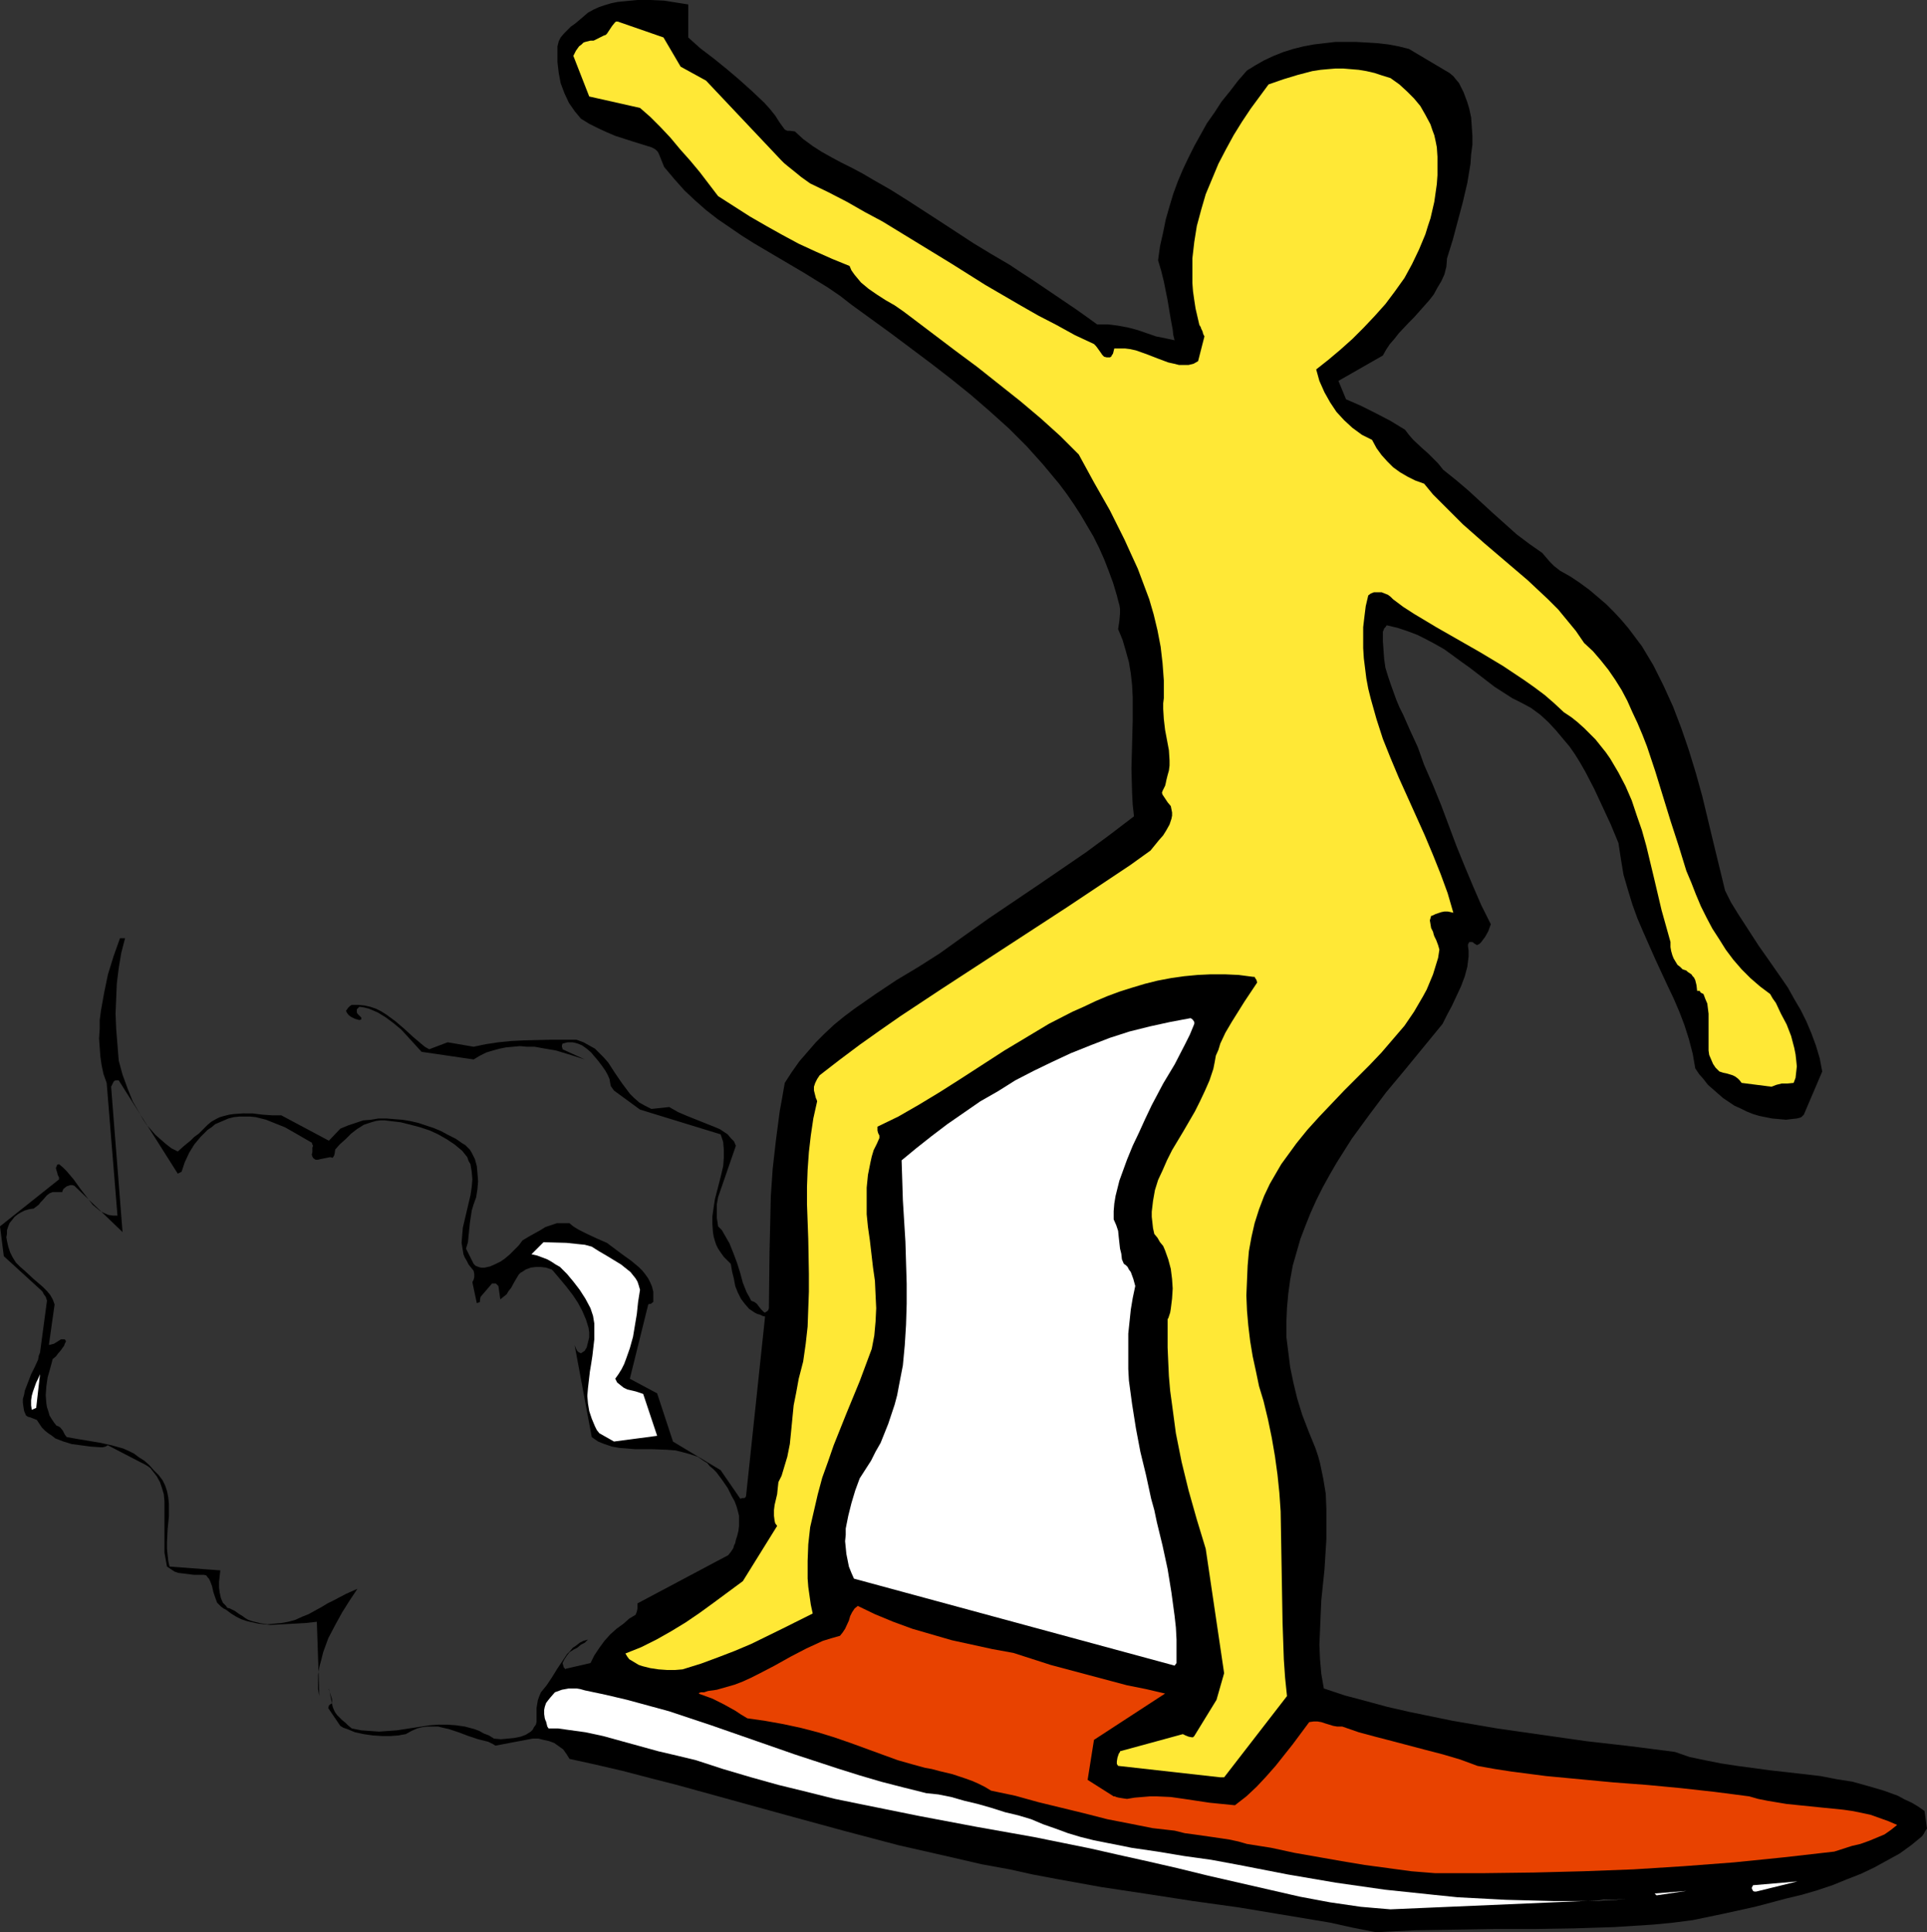 <?xml version="1.0" encoding="UTF-8" standalone="no"?>
<svg
   version="1.0"
   width="129.766mm"
   height="130.143mm"
   id="svg9"
   sodipodi:docname="Surfer 05.wmf"
   xmlns:inkscape="http://www.inkscape.org/namespaces/inkscape"
   xmlns:sodipodi="http://sodipodi.sourceforge.net/DTD/sodipodi-0.dtd"
   xmlns="http://www.w3.org/2000/svg"
   xmlns:svg="http://www.w3.org/2000/svg">
  <rect width="100%" height="100%" fill="#333333" stroke="none"/>
  <sodipodi:namedview
     id="namedview9"
     pagecolor="#ffffff"
     bordercolor="#000000"
     borderopacity="0.25"
     inkscape:showpageshadow="2"
     inkscape:pageopacity="0.0"
     inkscape:pagecheckerboard="0"
     inkscape:deskcolor="#d1d1d1"
     inkscape:document-units="mm" />
  <defs
     id="defs1">
    <pattern
       id="WMFhbasepattern"
       patternUnits="userSpaceOnUse"
       width="6"
       height="6"
       x="0"
       y="0" />
  </defs>
  <path
     style="fill:#000000;fill-opacity:1;fill-rule:evenodd;stroke:none"
     d="m 350.187,491.878 10.019,-0.485 10.181,-0.162 10.019,-0.162 h 10.181 l 10.019,-0.162 10.181,-0.323 5.01,-0.323 5.01,-0.323 5.01,-0.485 5.01,-0.646 7.757,-1.616 8.08,-1.777 7.918,-2.101 4.04,-0.97 3.878,-1.131 3.878,-1.293 3.555,-1.454 3.717,-1.454 3.394,-1.616 3.232,-1.777 3.232,-1.777 2.909,-2.101 2.747,-2.262 0.485,-0.646 0.323,-0.646 0.323,-0.485 0.162,-0.162 v 0 l -0.646,-4.686 v 0.162 l -1.616,-1.131 -1.616,-0.97 -1.778,-0.808 -1.778,-0.97 -3.555,-1.293 -3.878,-1.131 -4.04,-1.131 -4.04,-0.646 -4.202,-0.808 -4.202,-0.485 -4.202,-0.485 -4.363,-0.485 -8.403,-1.131 -4.202,-0.646 -4.04,-0.808 -3.878,-0.808 -3.717,-1.293 -11.312,-1.454 -11.312,-1.293 -11.312,-1.616 -11.312,-1.616 -11.312,-1.939 -5.494,-1.131 -5.494,-1.131 -5.656,-1.293 -5.333,-1.454 -5.494,-1.454 -5.333,-1.777 -0.646,-3.717 -0.323,-3.717 -0.162,-3.717 0.162,-3.717 0.162,-3.878 0.162,-3.717 0.808,-7.756 0.485,-7.756 v -3.878 -3.878 l -0.162,-3.878 -0.646,-3.878 -0.808,-3.878 -0.485,-1.777 -0.646,-1.939 -1.778,-4.363 -1.616,-4.201 -1.293,-4.201 -0.97,-4.04 -0.808,-3.878 -0.485,-3.878 -0.485,-3.878 v -3.717 l 0.162,-3.717 0.323,-3.555 0.485,-3.555 0.646,-3.555 0.97,-3.393 0.97,-3.393 1.293,-3.393 1.293,-3.232 1.454,-3.232 1.616,-3.232 1.778,-3.232 1.778,-3.07 1.939,-3.07 1.939,-3.07 4.363,-5.979 4.363,-5.817 4.848,-5.817 9.534,-11.634 1.131,-2.262 1.293,-2.424 1.131,-2.424 1.131,-2.424 0.97,-2.585 0.646,-2.424 0.162,-1.293 0.162,-1.293 v -1.454 l -0.162,-1.293 v -0.323 l 0.162,-0.323 0.162,-0.323 h 0.323 0.485 l 0.646,0.485 0.323,0.162 0.162,0.162 0.646,-0.323 0.485,-0.485 0.97,-1.293 0.808,-1.454 0.646,-1.777 -2.424,-4.848 -2.101,-4.848 -2.101,-5.009 -2.101,-5.171 -1.939,-5.171 -1.939,-5.171 -2.101,-5.171 -2.262,-5.171 -0.808,-2.262 -0.808,-2.262 -1.939,-4.201 -1.778,-4.04 -0.97,-1.939 -0.808,-1.939 -1.454,-4.04 -0.646,-1.939 -0.646,-2.101 -0.323,-2.262 -0.162,-2.262 -0.162,-2.262 v -2.424 l 0.162,-0.323 0.162,-0.485 0.323,-0.323 0.323,-0.485 2.747,0.646 2.424,0.808 2.586,0.97 2.262,1.131 2.424,1.293 2.262,1.293 4.202,3.07 2.262,1.616 2.101,1.616 4.202,3.232 2.262,1.454 2.262,1.454 2.262,1.131 2.424,1.293 2.424,1.777 2.101,1.939 1.939,2.101 1.616,1.939 1.778,2.101 1.454,2.101 1.293,2.101 1.293,2.262 2.262,4.363 2.101,4.525 2.101,4.524 1.939,4.686 0.646,4.201 0.646,3.878 1.131,3.878 1.131,3.717 1.293,3.555 1.454,3.393 3.07,6.948 3.07,6.625 1.616,3.393 1.454,3.393 1.293,3.393 1.131,3.555 0.97,3.717 0.646,3.717 0.97,1.454 1.131,1.293 1.131,1.454 1.293,1.131 1.293,1.131 1.293,1.131 1.454,0.97 1.454,0.97 1.454,0.646 1.616,0.808 1.616,0.646 1.616,0.485 1.616,0.323 1.616,0.323 1.778,0.162 1.778,0.162 1.293,-0.162 1.454,-0.162 0.646,-0.162 0.485,-0.162 0.323,-0.323 0.323,-0.323 4.686,-10.988 -0.646,-3.393 -0.97,-3.232 -1.131,-3.07 -1.293,-3.07 -1.454,-2.909 -1.616,-2.747 -1.616,-2.909 -1.778,-2.585 -3.717,-5.332 -1.939,-2.747 -1.778,-2.747 -3.555,-5.494 -1.778,-2.909 -1.454,-2.909 -2.909,-11.958 -2.909,-12.119 -1.616,-5.817 -1.778,-5.817 -1.939,-5.656 -2.101,-5.494 -2.424,-5.332 -1.293,-2.585 -1.293,-2.585 -1.454,-2.424 -1.454,-2.424 -3.394,-4.524 -1.778,-2.101 -1.939,-2.101 -1.939,-1.939 -2.262,-1.939 -2.101,-1.777 -2.424,-1.777 -2.424,-1.616 -2.586,-1.454 -0.808,-0.646 -0.646,-0.485 -1.131,-1.131 -0.97,-1.131 -0.97,-1.131 -3.232,-2.262 -3.232,-2.424 -3.07,-2.747 -3.07,-2.747 -6.141,-5.656 -3.232,-2.747 -3.232,-2.585 -1.293,-1.616 -1.293,-1.293 -1.293,-1.293 -1.293,-1.131 -2.424,-2.262 -1.131,-1.293 -0.97,-1.293 -3.717,-2.262 -3.717,-1.939 -3.878,-1.939 -3.717,-1.616 -1.939,-4.686 11.312,-6.464 0.808,-1.454 0.97,-1.454 1.131,-1.293 1.131,-1.454 2.586,-2.747 1.293,-1.293 1.293,-1.454 2.586,-2.909 1.131,-1.454 0.97,-1.777 0.97,-1.616 0.808,-1.777 0.485,-1.939 0.162,-2.101 1.454,-4.686 1.293,-4.848 1.293,-4.848 1.131,-4.848 0.808,-4.848 0.162,-2.424 0.323,-2.424 v -2.262 l -0.162,-2.424 -0.162,-2.262 -0.485,-2.262 -0.485,-1.616 -0.485,-1.293 -0.485,-1.293 -0.646,-1.293 -0.485,-0.97 -0.808,-0.97 -0.646,-0.808 -0.97,-0.808 -10.342,-6.14 -2.586,-0.646 -2.586,-0.485 -2.747,-0.323 -2.586,-0.162 -2.909,-0.162 h -2.586 -2.747 l -2.747,0.323 -2.747,0.323 -2.586,0.485 -2.586,0.646 -2.586,0.808 -2.424,0.97 -2.424,1.131 -2.262,1.293 -2.101,1.293 -2.262,2.585 -2.101,2.747 -2.101,2.585 -1.778,2.747 -1.939,2.747 -1.616,2.909 -1.616,2.909 -1.454,2.909 -1.454,3.07 -1.293,3.07 -1.131,3.07 -0.97,3.232 -0.97,3.393 -0.646,3.232 -0.808,3.555 -0.485,3.555 0.808,2.747 0.646,2.585 0.485,2.424 0.485,2.424 0.808,4.848 0.485,2.585 0.162,1.454 0.323,1.293 -2.262,-0.485 -2.424,-0.485 -4.686,-1.616 -2.424,-0.646 -2.586,-0.485 -2.586,-0.323 h -1.293 -1.454 l -2.909,-2.101 -2.747,-1.939 -5.494,-3.717 -5.494,-3.717 -2.747,-1.777 -2.909,-1.939 -4.686,-2.747 -4.525,-2.747 -4.202,-2.747 -4.202,-2.747 -8.242,-5.332 -4.363,-2.747 -4.525,-2.585 -2.747,-1.616 -2.747,-1.454 -2.586,-1.293 -2.424,-1.293 -2.586,-1.454 -2.262,-1.454 -2.424,-1.777 -2.101,-1.939 -1.293,-0.162 h -0.646 l -0.646,-0.323 -1.293,-1.777 -1.131,-1.777 -1.293,-1.616 -1.454,-1.616 -3.07,-2.909 -3.232,-2.909 -3.232,-2.747 -3.394,-2.747 -3.394,-2.585 -3.07,-2.747 V 1.131 L 172.104,0.646 169.033,0.162 165.64,0 h -3.394 l -3.394,0.323 -1.616,0.162 -1.616,0.323 -1.616,0.485 -1.454,0.485 -1.454,0.646 -1.454,0.808 -1.131,0.97 -1.131,0.97 -0.97,0.808 -1.131,0.808 -1.778,1.777 -0.808,0.97 -0.485,0.97 -0.323,1.293 v 1.293 2.747 l 0.323,2.747 0.485,2.585 0.97,2.585 1.131,2.424 1.454,2.101 0.808,0.97 0.808,0.97 2.101,1.293 2.262,1.131 2.101,0.97 2.262,0.97 4.525,1.454 4.686,1.454 0.646,0.323 0.485,0.323 0.485,0.485 0.323,0.646 0.646,1.616 0.646,1.616 2.586,3.07 2.586,2.909 2.747,2.585 2.747,2.424 2.909,2.262 3.07,2.101 3.07,2.101 3.07,1.939 6.302,3.717 6.302,3.717 6.302,3.878 3.07,2.101 2.909,2.262 10.019,7.272 10.342,7.756 5.01,3.878 5.01,4.04 4.848,4.201 4.848,4.363 4.525,4.524 4.202,4.686 4.04,4.848 1.939,2.585 1.778,2.585 1.778,2.747 1.616,2.747 1.616,2.747 1.454,2.909 1.293,2.909 1.131,2.909 1.131,3.07 0.97,3.232 0.323,1.293 0.323,1.131 0.162,0.97 v 1.131 l -0.162,1.939 -0.323,2.101 1.131,2.747 0.808,2.747 0.808,2.909 0.485,2.909 0.323,2.909 0.162,3.07 v 3.07 2.909 l -0.323,12.281 0.162,6.14 0.162,3.07 0.323,2.909 -6.141,4.686 -6.141,4.524 -6.141,4.201 -6.141,4.201 -12.443,8.403 -6.141,4.363 -6.302,4.524 -5.333,3.393 -5.656,3.393 -5.333,3.555 -5.333,3.717 -2.586,1.939 -2.586,2.101 -2.424,2.262 -2.262,2.262 -2.101,2.424 -2.101,2.424 -1.939,2.747 -1.778,2.747 -0.646,3.717 -0.646,3.555 -0.97,7.433 -0.808,7.11 -0.485,7.11 -0.162,7.272 -0.162,6.948 -0.162,14.22 -0.162,0.485 -0.323,0.323 -0.323,0.162 -0.162,0.162 -0.323,-0.162 -0.162,-0.162 -0.485,-0.485 -0.646,-0.808 -0.485,-0.646 -0.646,-0.485 -0.485,-0.162 -0.323,-0.162 -0.485,-0.97 -0.646,-1.131 -0.97,-2.424 -0.646,-2.424 -0.808,-2.585 -0.97,-2.585 -0.97,-2.424 -0.646,-1.131 -0.646,-1.131 -0.646,-1.131 -0.97,-0.97 -0.162,-1.131 -0.162,-0.97 v -1.777 -1.777 l 0.323,-1.777 4.525,-13.089 -0.485,-1.131 -0.808,-0.808 -0.808,-0.97 -0.97,-0.646 -0.97,-0.646 -1.131,-0.485 -2.424,-0.97 -4.848,-1.939 -2.262,-0.97 -1.131,-0.646 -1.131,-0.646 -4.525,0.485 -1.616,-0.808 -1.454,-0.808 -1.293,-1.131 -1.131,-1.131 -0.97,-1.293 -0.97,-1.293 -1.778,-2.585 -1.778,-2.747 -1.131,-1.293 -1.131,-1.131 -1.131,-1.131 -1.454,-0.808 -1.454,-0.808 -1.778,-0.646 h -6.787 l -6.626,0.162 -3.232,0.162 -3.232,0.323 -3.232,0.485 -3.07,0.646 -6.626,-1.131 -4.686,1.777 -1.131,-0.646 -0.97,-0.808 -2.101,-1.777 -2.101,-1.939 -2.262,-1.939 -2.424,-1.777 -1.293,-0.808 -1.293,-0.646 -1.454,-0.485 -1.454,-0.323 -1.616,-0.162 h -1.616 l -0.485,0.323 -0.485,0.485 -0.323,0.485 -0.162,0.162 0.162,0.485 0.485,0.646 0.646,0.485 0.97,0.485 1.131,0.323 0.485,-0.162 v -0.162 -0.323 l -0.162,-0.162 -0.323,-0.323 -0.323,-0.323 -0.162,-0.162 -0.162,-0.323 v -0.808 l 0.323,-0.323 0.323,-0.323 1.131,0.162 1.293,0.323 1.131,0.485 1.131,0.485 2.101,1.293 1.939,1.454 1.939,1.616 1.778,1.939 3.394,3.717 13.251,1.939 1.616,-0.97 1.616,-0.808 1.616,-0.485 1.778,-0.485 1.616,-0.323 1.778,-0.162 1.778,-0.162 1.778,0.162 h 1.939 l 1.778,0.323 3.717,0.646 3.717,1.131 3.555,1.131 -5.656,-2.585 v -0.162 l -0.162,-0.485 v -0.323 l 0.162,-0.485 0.646,-0.162 0.646,-0.162 h 1.293 l 1.293,0.323 1.131,0.485 1.131,0.808 1.131,0.97 0.808,0.97 0.97,1.131 0.97,1.293 0.808,1.131 0.646,1.131 0.485,1.131 0.162,0.97 0.162,0.808 0.808,1.131 v 0 l 6.626,4.848 20.523,6.302 0.323,0.97 0.323,0.97 0.162,1.939 v 2.101 l -0.162,2.101 -0.485,2.101 -0.485,1.939 -1.131,4.363 -0.323,2.101 -0.323,2.262 v 2.101 l 0.162,2.101 0.162,0.97 0.323,1.131 0.323,0.97 0.485,0.97 0.646,0.97 0.808,1.131 0.808,0.808 0.97,0.97 0.323,1.939 0.485,1.939 0.323,1.777 0.646,1.616 0.808,1.616 0.97,1.293 1.131,1.293 1.454,0.97 0.646,0.323 0.646,0.162 0.646,0.323 0.646,0.162 -4.848,45.73 -0.162,0.323 -0.323,0.162 h -0.485 l -0.485,0.162 -5.01,-7.272 -12.12,-7.272 -4.04,-12.281 -6.949,-3.717 4.686,-18.906 0.323,-0.162 h 0.323 l 0.646,-0.485 v -1.293 -1.293 l -0.323,-1.293 -0.485,-1.131 -0.485,-0.97 -0.808,-1.131 -0.646,-0.808 -0.97,-0.97 -1.939,-1.616 -2.262,-1.616 -1.939,-1.454 -1.939,-1.454 -2.586,-1.131 -2.424,-1.131 -2.262,-1.131 -1.293,-0.808 -0.97,-0.808 h -1.778 -1.454 l -1.454,0.485 -1.454,0.485 -1.293,0.808 -1.454,0.808 -1.454,0.808 -1.616,0.97 -0.97,1.293 -1.131,1.131 -1.131,1.131 -1.131,0.97 -1.131,0.808 -1.293,0.646 -1.454,0.646 -1.454,0.323 h -0.808 l -0.646,-0.162 -0.808,-0.323 -0.485,-0.485 -1.939,-3.878 0.485,-1.616 0.162,-1.616 0.323,-3.232 0.485,-3.232 0.485,-1.616 0.646,-1.777 0.323,-2.101 0.162,-1.939 -0.162,-2.101 -0.162,-1.777 -0.485,-1.777 -0.808,-1.616 -0.485,-0.808 -0.485,-0.485 -0.646,-0.646 -0.808,-0.485 -1.616,-1.131 -1.939,-0.97 -1.778,-0.97 -1.939,-0.808 -1.939,-0.646 -1.939,-0.646 -2.101,-0.485 -1.939,-0.323 -2.101,-0.162 -1.939,-0.162 h -2.101 l -1.939,0.323 -1.939,0.162 -1.939,0.646 -1.939,0.646 -1.939,0.808 -2.909,3.07 -12.12,-6.464 h -1.131 -1.131 l -2.424,-0.162 -2.586,-0.323 H 61.893 l -2.424,0.162 -1.131,0.162 -1.293,0.323 -1.131,0.323 -0.97,0.485 -1.131,0.646 -0.97,0.808 -1.131,1.131 -1.131,1.131 -1.131,0.808 -0.97,0.97 -0.808,0.646 -0.97,0.808 -1.454,1.293 -1.616,-0.808 -1.454,-1.131 -1.293,-1.131 -1.293,-1.131 -1.131,-1.293 -1.131,-1.293 -0.97,-1.454 -0.808,-1.454 -1.778,-3.07 -1.293,-3.232 -1.293,-3.555 -0.97,-3.555 -0.323,-4.04 -0.323,-4.04 -0.162,-3.878 0.162,-3.878 0.162,-3.878 0.485,-3.878 0.646,-3.878 0.97,-3.717 h -1.293 l -1.616,4.525 -1.454,4.686 -0.97,4.686 -0.808,4.524 -0.323,2.424 v 2.262 l -0.162,2.424 0.162,2.262 0.162,2.262 0.323,2.262 0.485,2.262 0.808,2.262 2.747,33.772 h -1.131 l -1.131,-0.162 -1.131,-0.485 -0.97,-0.485 -0.97,-0.808 -0.97,-0.808 -1.616,-2.101 -1.616,-2.101 -1.616,-2.262 -1.778,-2.101 -0.97,-0.97 -0.97,-0.808 -0.485,0.162 -0.162,0.485 -0.162,0.323 0.162,0.646 0.162,0.485 0.162,0.646 0.323,0.646 v 0.485 0 L 0,312.191 l 0.97,7.595 9.373,8.564 0.485,0.485 0.323,0.646 0.485,0.646 0.162,0.485 0.162,0.485 -1.778,13.25 -0.323,0.808 -0.162,0.97 -0.808,1.777 -0.97,1.939 -0.808,2.101 -0.808,2.101 -0.162,0.97 -0.323,1.131 v 0.97 l 0.162,1.131 0.162,0.97 0.485,1.131 0.485,0.323 0.646,0.162 0.808,0.323 0.808,0.323 0.646,0.97 0.646,0.97 0.808,0.808 0.808,0.646 0.97,0.646 0.808,0.646 2.101,0.808 2.101,0.646 2.424,0.323 2.424,0.323 2.424,0.162 h 0.646 l 0.646,-0.162 0.323,-0.162 0.162,-0.162 h 0.162 l 8.403,4.363 0.97,0.485 0.808,0.485 0.646,0.485 0.485,0.646 1.131,1.454 0.808,1.454 0.485,1.454 0.485,1.616 0.162,1.777 v 1.777 3.717 3.878 1.939 1.777 l 0.323,1.777 0.323,1.777 0.97,0.646 0.97,0.646 0.97,0.323 1.293,0.162 2.586,0.323 h 2.586 l 0.646,0.162 0.323,0.485 0.323,0.323 0.323,0.646 0.485,1.293 0.323,1.454 0.485,1.454 0.485,1.293 0.485,0.485 0.485,0.485 0.646,0.485 0.646,0.323 1.293,0.97 1.293,0.808 1.293,0.646 1.454,0.485 1.454,0.323 1.454,0.323 3.07,0.323 2.909,-0.162 3.07,-0.162 2.909,-0.162 2.909,-0.323 0.646,18.906 -0.323,-1.777 v -1.939 -1.777 l 0.323,-1.939 0.485,-1.777 0.485,-1.939 0.646,-1.777 0.646,-1.777 1.778,-3.393 1.778,-3.232 1.939,-3.07 1.939,-2.909 -1.454,0.646 -1.454,0.646 -3.07,1.616 -1.616,0.808 -1.616,0.97 -3.232,1.777 -1.616,0.646 -1.778,0.808 -1.778,0.485 -1.778,0.323 -1.778,0.162 -1.778,0.162 -1.939,-0.323 -1.939,-0.485 -0.97,-0.323 -0.808,-0.485 -0.646,-0.485 -0.808,-0.485 -1.131,-0.808 -0.646,-0.323 -0.646,-0.323 -0.646,-0.162 -0.323,-0.485 -0.808,-0.808 -0.485,-1.131 -0.323,-1.454 -0.162,-1.293 v -1.454 l 0.162,-1.454 0.162,-1.454 -12.928,-0.97 -0.323,-1.454 -0.162,-1.454 -0.162,-1.616 v -1.616 l 0.162,-3.393 0.323,-3.232 v -1.616 -1.616 l -0.162,-1.616 -0.323,-1.616 -0.485,-1.454 -0.646,-1.293 -0.97,-1.293 -1.293,-1.293 -1.131,-1.293 -1.293,-1.131 -1.293,-0.808 -1.293,-0.97 -1.293,-0.646 -1.454,-0.646 -2.909,-0.808 -2.909,-0.646 -5.818,-0.97 -2.747,-0.485 -0.485,-0.646 -0.485,-0.97 -0.646,-0.808 -0.485,-0.323 -0.485,-0.162 -0.646,-0.808 -0.646,-0.97 -0.485,-0.808 -0.323,-1.131 -0.323,-0.97 -0.162,-0.97 -0.162,-2.101 0.162,-2.262 0.323,-2.262 0.646,-2.262 0.646,-2.424 0.808,-0.646 0.485,-0.646 0.808,-0.97 0.808,-1.131 0.162,-0.485 0.323,-0.646 -0.323,-0.485 h -0.485 -0.485 l -0.485,0.323 -1.293,0.808 -0.646,0.162 -0.646,0.162 1.454,-10.342 -0.485,-1.293 -0.646,-1.131 -0.808,-0.97 -1.131,-1.131 L 8.565,325.603 6.302,323.502 5.171,322.532 4.04,321.401 3.232,320.109 2.586,318.816 2.101,317.361 1.778,315.907 1.616,314.938 1.778,314.13 v -0.97 l 0.323,-0.97 0.323,-0.808 0.646,-0.808 0.646,-0.808 0.808,-0.646 0.808,-0.485 0.97,-0.485 1.131,-0.323 1.131,-0.162 0.646,-0.485 0.646,-0.485 0.485,-0.646 0.485,-0.485 1.131,-1.293 0.646,-0.485 0.808,-0.323 h 2.424 l 0.162,-0.485 0.162,-0.323 0.808,-0.646 0.485,-0.162 0.485,-0.162 h 0.485 l 0.485,0.162 12.282,11.796 -2.909,-37.004 0.323,-0.646 0.323,-0.646 0.162,-0.162 0.323,-0.162 h 0.323 0.485 l 15.029,23.754 0.97,-0.485 0.808,-2.424 1.131,-2.424 1.293,-2.101 1.616,-1.939 1.778,-1.777 0.97,-0.646 0.97,-0.808 1.131,-0.485 1.131,-0.485 1.131,-0.485 1.293,-0.323 1.454,-0.162 h 1.454 1.293 l 1.454,0.162 2.586,0.646 2.424,0.97 2.424,0.97 2.262,1.293 4.202,2.424 0.323,0.162 0.162,0.485 0.162,0.323 -0.162,0.485 v 1.131 l -0.162,0.646 0.162,0.485 0.162,0.323 0.162,0.162 0.485,0.323 h 0.646 l 0.646,-0.162 0.808,-0.162 0.808,-0.162 0.808,-0.162 0.646,0.162 0.323,-0.485 0.162,-0.485 0.162,-1.131 1.131,-1.293 1.454,-1.293 1.454,-1.454 1.454,-1.131 1.778,-1.131 0.97,-0.323 0.97,-0.323 1.131,-0.323 1.131,-0.162 h 1.131 l 1.293,0.162 2.747,0.323 2.586,0.646 2.424,0.646 2.424,0.808 2.101,0.97 2.262,1.293 1.939,1.293 1.939,1.616 0.646,0.808 0.646,0.808 0.323,0.97 0.485,0.808 0.162,0.97 0.162,0.97 0.162,1.939 -0.162,1.939 -0.323,2.101 -1.939,8.241 -0.162,1.939 -0.162,1.939 0.323,1.939 0.162,0.97 0.323,0.808 0.485,0.808 0.485,0.97 0.646,0.808 0.646,0.808 0.162,0.808 v 0.808 l -0.162,0.646 -0.323,0.646 1.131,5.332 0.485,-0.162 0.323,-0.162 v -0.485 l 0.162,-0.808 2.909,-3.393 h 0.97 l 0.323,0.323 0.323,0.323 0.485,3.393 0.808,-0.646 0.808,-0.646 0.485,-0.808 0.646,-0.808 0.97,-1.777 0.485,-0.808 0.485,-0.808 0.485,-0.485 0.323,-0.162 0.97,-0.646 1.293,-0.485 1.293,-0.162 h 1.293 l 1.293,0.162 0.97,0.323 0.485,0.162 0.323,0.323 1.778,2.101 1.616,1.939 1.616,2.101 1.293,1.939 1.131,2.101 0.97,2.262 0.646,2.101 0.162,1.131 v 1.293 l -0.162,0.646 -0.162,0.646 -0.323,1.293 -0.323,0.485 -0.162,0.323 -0.485,0.323 -0.485,0.323 -0.323,-0.162 -0.323,-0.162 -0.323,-0.323 -0.323,-0.646 -0.323,-0.808 4.363,23.43 1.616,1.131 1.616,0.646 1.939,0.646 1.778,0.323 2.101,0.162 1.939,0.162 h 4.202 l 4.04,0.162 2.101,0.162 1.939,0.485 1.778,0.485 1.939,0.646 1.616,1.131 0.808,0.485 0.646,0.808 0.808,0.646 0.808,0.808 1.454,1.939 1.454,2.101 1.131,2.262 0.646,1.131 0.485,1.293 0.323,1.131 0.323,1.293 v 1.293 1.293 l -0.162,1.293 -0.323,1.293 -0.323,0.97 -0.162,0.808 -0.323,0.646 -0.162,0.646 -0.646,0.97 -0.646,0.808 -23.109,12.281 v 1.293 l -0.162,0.808 -0.323,0.808 -1.616,0.97 -1.454,1.293 -1.778,1.293 -1.616,1.454 -1.454,1.616 -1.293,1.777 -1.293,1.939 -0.97,1.939 v 0 l -6.302,1.454 v 0.162 l -0.162,-0.162 -0.323,-0.323 -0.323,-1.131 0.485,-0.97 0.646,-0.97 0.646,-0.808 0.97,-0.646 0.97,-0.485 0.97,-0.808 0.97,-0.485 0.808,-0.808 -1.131,0.323 -0.97,0.485 -0.808,0.646 -0.97,0.646 -0.646,0.808 -0.808,0.808 -1.293,1.939 -1.293,1.939 -1.293,2.101 -1.293,1.939 -1.454,1.777 -0.485,1.131 -0.323,0.97 -0.162,0.97 -0.162,0.97 v 3.555 l -0.162,0.646 -0.485,0.646 -0.323,0.646 -0.485,0.485 -1.293,0.808 -1.293,0.485 -1.616,0.323 -1.616,0.162 -1.778,0.162 -1.778,-0.162 -1.293,-0.808 -1.293,-0.485 -1.131,-0.646 -1.293,-0.485 -2.424,-0.646 -2.262,-0.323 -2.262,-0.162 h -2.101 l -2.262,0.162 -2.101,0.323 -4.202,0.646 -2.101,0.323 -2.262,0.162 -2.262,0.162 -2.262,-0.162 -2.262,-0.162 -2.424,-0.485 -0.97,-0.808 -0.646,-0.646 -0.808,-0.646 -1.293,-1.293 -0.485,-0.646 -0.323,-0.646 -0.323,-0.808 -0.97,-4.686 v 0.323 l 0.162,0.485 0.323,0.97 0.323,0.97 v 0.485 0.485 l -0.162,0.162 -0.323,0.162 -0.323,0.323 -0.162,0.646 3.07,4.524 0.808,0.485 0.97,0.323 1.939,0.808 2.262,0.485 2.262,0.323 2.424,0.162 h 2.101 l 2.101,-0.162 0.808,-0.162 0.97,-0.162 1.454,-0.808 1.454,-0.646 1.293,-0.323 1.454,-0.162 h 1.293 1.293 l 1.293,0.323 1.454,0.323 2.424,0.808 2.586,0.97 2.424,0.808 1.293,0.323 1.293,0.323 0.646,0.323 0.646,0.323 0.485,0.323 h 0.162 v 0 l 9.373,-1.777 h 1.454 l 1.293,0.323 1.454,0.323 1.293,0.485 1.131,0.808 1.131,0.808 0.808,1.131 0.808,1.293 6.626,1.454 6.949,1.616 6.787,1.777 6.949,1.777 14.059,3.878 14.059,3.878 14.221,3.878 14.059,3.717 7.11,1.616 7.11,1.616 6.949,1.616 7.11,1.293 5.818,1.293 5.979,1.131 11.635,2.101 11.797,1.777 11.474,1.777 11.635,1.616 11.635,1.939 11.635,1.939 5.818,1.293 z"
     id="path1" />
  <path
     style="fill:#ffffff;fill-opacity:1;fill-rule:evenodd;stroke:none"
     d="m 353.904,486.061 60.115,-2.585 -6.141,0.323 -5.979,0.162 h -6.141 l -6.141,-0.162 -6.302,-0.162 -6.141,-0.323 -6.141,-0.323 -6.302,-0.646 -6.141,-0.646 -6.141,-0.646 -12.443,-1.777 -12.282,-2.101 -12.443,-2.424 -6.949,-1.293 -6.949,-0.97 -6.787,-1.131 -6.626,-0.97 -6.464,-1.293 -3.232,-0.646 -3.232,-0.808 -3.232,-0.97 -3.07,-1.131 -3.232,-1.131 -3.07,-1.293 -3.232,-0.97 -3.394,-0.808 -3.555,-1.131 -3.394,-0.97 -3.394,-0.808 -3.394,-0.97 -3.232,-0.646 -3.07,-0.323 -5.818,-1.454 -5.656,-1.454 -5.494,-1.616 -5.656,-1.777 -10.827,-3.555 -10.666,-3.717 -10.666,-3.717 -10.666,-3.555 -5.333,-1.454 -5.333,-1.454 -5.494,-1.293 -5.333,-1.131 -1.131,-0.323 -0.97,-0.162 h -0.97 -0.97 l -1.778,0.323 -1.778,0.646 -1.131,1.293 -0.646,0.808 -0.485,0.646 -0.323,0.97 -0.162,0.808 v 0.97 l 0.162,1.131 0.162,0.485 0.162,0.323 0.162,0.646 0.162,0.646 0.323,0.485 h 2.424 l 2.262,0.323 4.686,0.646 4.525,0.97 4.686,1.293 9.373,2.585 4.848,1.131 4.686,1.131 6.949,2.262 7.11,2.101 6.949,1.939 7.272,1.777 7.11,1.777 7.11,1.454 14.382,2.909 14.544,2.747 14.544,2.585 14.382,2.909 7.11,1.616 7.272,1.616 7.757,1.777 7.918,1.939 15.514,3.555 7.757,1.777 7.757,1.454 7.757,1.131 3.717,0.323 z"
     id="path2" />
  <path
     style="fill:#ffffff;fill-opacity:1;fill-rule:evenodd;stroke:none"
     d="m 421.614,482.506 7.595,-1.131 -8.08,0.646 z"
     id="path3" />
  <path
     style="fill:#ffffff;fill-opacity:1;fill-rule:evenodd;stroke:none"
     d="m 446.985,481.536 10.504,-2.585 -11.312,0.97 -0.162,0.323 -0.162,0.323 v 0.162 l 0.162,0.323 0.162,0.323 0.323,0.162 h 0.162 z"
     id="path4" />
  <path
     style="fill:#e84200;fill-opacity:1;fill-rule:evenodd;stroke:none"
     d="m 365.216,476.85 h 12.443 l 12.766,-0.162 12.605,-0.323 12.766,-0.485 12.766,-0.808 12.766,-0.97 12.766,-1.293 12.766,-1.454 4.525,-1.454 2.101,-0.485 2.262,-0.808 1.939,-0.808 1.939,-0.808 1.616,-1.131 1.616,-1.293 -2.262,-0.97 -2.262,-0.808 -2.262,-0.808 -2.262,-0.485 -2.424,-0.485 -2.262,-0.323 -4.848,-0.485 -9.534,-0.97 -4.848,-0.808 -2.424,-0.485 -2.262,-0.646 -8.726,-1.131 -8.726,-0.97 -8.565,-0.808 -8.565,-0.646 -8.565,-0.808 -8.565,-0.808 -8.726,-1.131 -4.202,-0.646 -4.525,-0.808 -4.363,-1.616 -4.363,-1.293 -4.363,-1.131 -8.565,-2.262 -4.363,-1.131 -4.202,-1.131 -4.202,-1.454 h -1.293 l -0.97,-0.162 -2.101,-0.646 -0.97,-0.323 -0.97,-0.162 h -0.97 l -1.131,0.162 -4.202,5.656 -4.363,5.494 -2.424,2.747 -2.424,2.585 -2.586,2.424 -2.909,2.262 -3.232,-0.323 -3.232,-0.323 -6.464,-0.97 -3.394,-0.485 -3.555,-0.162 h -1.778 l -1.939,0.162 -1.939,0.162 -1.939,0.323 -1.131,-0.162 -0.97,-0.162 -0.646,-0.162 -0.323,-0.162 h -0.323 l -6.626,-4.201 1.616,-10.18 18.099,-11.796 -4.848,-1.131 -4.848,-0.97 -4.848,-1.293 -4.848,-1.293 -9.696,-2.585 -9.534,-3.07 -5.333,-0.97 -5.171,-1.131 -5.171,-1.131 -5.01,-1.454 -5.01,-1.454 -4.848,-1.777 -4.686,-1.939 -4.363,-2.101 -0.808,0.646 -0.646,0.97 -0.485,0.97 -0.323,1.131 -0.97,2.101 -0.646,0.97 -0.646,0.808 -2.262,0.646 -2.101,0.646 -2.101,0.97 -2.101,0.97 -4.04,2.101 -4.04,2.262 -4.04,2.101 -1.939,0.97 -2.101,0.97 -2.101,0.808 -2.262,0.646 -2.262,0.646 -2.262,0.323 -0.97,0.323 h -0.808 l -0.485,0.162 v 0.162 h -0.162 l 1.778,0.646 1.778,0.646 2.909,1.454 2.909,1.616 1.454,0.97 1.616,0.97 4.525,0.646 4.525,0.808 4.525,0.97 4.363,1.131 4.202,1.293 4.202,1.454 8.403,3.07 1.778,0.646 1.778,0.646 3.394,0.97 3.555,0.97 1.778,0.323 1.778,0.485 3.394,0.808 3.394,1.131 1.778,0.646 1.454,0.646 1.616,0.808 1.616,0.97 6.141,1.293 5.818,1.616 11.958,2.909 5.656,1.454 5.818,1.131 5.656,1.131 5.656,0.646 2.586,0.646 2.424,0.323 2.262,0.323 2.262,0.323 4.363,0.646 2.262,0.485 2.262,0.646 6.141,0.97 5.979,1.293 11.958,2.101 5.818,0.97 5.979,0.808 5.979,0.808 z"
     id="path5" />
  <path
     style="fill:#ffe836;fill-opacity:1;fill-rule:evenodd;stroke:none"
     d="m 310.595,452.45 h 0.97 l 15.998,-20.683 -0.485,-4.686 -0.323,-4.686 -0.323,-9.372 -0.162,-9.372 -0.162,-9.372 -0.162,-9.534 -0.323,-4.686 -0.485,-4.686 -0.646,-4.686 -0.808,-4.686 -0.97,-4.686 -1.131,-4.686 -1.131,-3.717 -0.808,-3.878 -0.808,-3.717 -0.646,-3.878 -0.485,-4.04 -0.323,-3.717 -0.162,-3.878 0.162,-3.878 0.162,-3.717 0.323,-3.717 0.646,-3.555 0.808,-3.555 1.131,-3.555 1.293,-3.393 1.454,-3.07 1.778,-3.07 1.131,-1.939 1.293,-1.777 2.586,-3.555 2.747,-3.393 3.07,-3.393 6.302,-6.625 6.464,-6.464 3.07,-3.232 2.909,-3.393 2.909,-3.393 2.424,-3.555 1.131,-1.939 1.131,-1.939 0.97,-1.777 0.808,-1.939 0.808,-1.939 0.646,-2.101 0.646,-2.101 0.323,-2.101 -0.323,-1.131 -0.485,-1.293 -0.485,-0.97 -0.162,-0.485 -0.162,-0.646 -0.485,-0.97 -0.162,-0.97 -0.162,-0.97 0.323,-1.131 0.485,-0.162 0.646,-0.323 1.454,-0.485 0.808,-0.162 h 0.808 l 0.808,0.162 0.646,0.162 -1.454,-5.009 -1.778,-4.848 -1.939,-4.848 -2.101,-5.009 -4.363,-9.695 -2.262,-5.009 -2.101,-5.009 -1.939,-4.848 -1.616,-5.009 -1.454,-5.171 -0.646,-2.585 -0.485,-2.585 -0.323,-2.585 -0.323,-2.585 -0.162,-2.585 v -2.747 -2.585 l 0.323,-2.747 0.323,-2.585 0.646,-2.747 0.646,-0.485 0.808,-0.323 h 0.808 1.131 l 0.808,0.323 0.808,0.323 0.646,0.485 0.646,0.646 2.586,1.939 2.747,1.777 5.656,3.393 11.312,6.464 5.656,3.393 5.333,3.555 2.747,1.939 2.586,1.939 2.424,2.101 2.424,2.262 1.939,1.293 1.616,1.293 1.616,1.454 1.454,1.454 1.454,1.454 1.293,1.616 1.293,1.616 1.131,1.616 2.101,3.555 1.778,3.393 1.616,3.717 1.293,3.878 1.293,3.717 1.131,4.04 1.939,8.079 1.939,8.241 1.131,4.04 1.131,4.04 v 1.293 l 0.162,0.97 0.323,1.131 0.323,0.808 0.485,0.808 0.485,0.808 0.646,0.485 0.646,0.646 0.485,0.162 0.485,0.162 0.323,0.323 0.485,0.323 0.485,0.323 0.323,0.485 0.323,0.323 0.323,0.646 0.323,1.293 0.162,1.454 h 0.485 0.162 l 0.162,0.323 0.162,0.162 0.323,0.162 0.323,0.162 0.485,1.293 0.485,1.131 0.162,1.293 0.162,1.293 v 2.747 2.747 2.585 1.293 l 0.162,1.131 0.485,1.131 0.485,1.131 0.646,0.97 0.97,0.97 0.97,0.323 0.808,0.162 1.616,0.485 0.646,0.323 0.646,0.485 0.485,0.485 0.485,0.646 7.595,0.97 1.293,-0.485 1.293,-0.323 h 1.454 l 1.616,-0.162 0.485,-1.293 0.162,-1.454 0.162,-1.454 -0.162,-1.616 -0.162,-1.454 -0.323,-1.616 -0.808,-3.07 -1.131,-2.909 -1.454,-2.747 -1.293,-2.747 -0.808,-1.131 -0.646,-1.131 -2.586,-1.939 -2.424,-2.101 -2.262,-2.262 -2.101,-2.424 -1.939,-2.585 -1.616,-2.585 -1.778,-2.747 -1.454,-2.747 -1.454,-2.909 -1.293,-3.07 -1.131,-2.909 -1.293,-3.07 -1.939,-6.302 -2.101,-6.464 -1.939,-6.302 -1.939,-6.302 -2.101,-6.302 -1.131,-2.909 -1.293,-3.07 -1.293,-2.747 -1.293,-2.909 -1.454,-2.747 -1.616,-2.585 -1.778,-2.585 -1.939,-2.424 -1.939,-2.262 -2.262,-2.101 -2.101,-3.07 -2.262,-2.747 -2.262,-2.747 -2.586,-2.585 -2.586,-2.424 -2.586,-2.424 -5.494,-4.686 -5.494,-4.686 -5.494,-4.848 -2.424,-2.424 -2.586,-2.585 -2.586,-2.585 -2.262,-2.747 -2.262,-0.808 -1.939,-0.97 -1.939,-1.131 -1.778,-1.293 -1.454,-1.454 -1.454,-1.616 -1.293,-1.777 -1.131,-2.101 -2.586,-1.293 -2.424,-1.777 -2.101,-1.939 -1.939,-2.101 -1.616,-2.424 -1.454,-2.585 -1.293,-2.909 -0.808,-2.909 3.07,-2.424 3.07,-2.585 3.07,-2.747 2.909,-2.909 2.747,-2.909 2.747,-3.07 2.424,-3.232 2.424,-3.393 1.939,-3.555 1.778,-3.717 1.616,-3.878 0.646,-2.101 0.646,-1.939 0.485,-2.101 0.485,-2.101 0.323,-2.262 0.323,-2.262 0.162,-2.262 v -2.262 -2.424 l -0.162,-2.424 -0.323,-1.616 -0.323,-1.454 -0.485,-1.293 -0.485,-1.454 -1.293,-2.424 -1.293,-2.262 -1.616,-1.939 -1.778,-1.777 -1.939,-1.777 -2.262,-1.616 -2.101,-0.646 -1.939,-0.646 -2.101,-0.485 -1.939,-0.323 -1.939,-0.162 -1.939,-0.162 h -2.101 l -1.939,0.162 -1.778,0.162 -2.101,0.323 -3.717,0.97 -3.717,1.131 -3.717,1.293 -2.262,3.07 -2.262,3.07 -2.262,3.393 -2.101,3.393 -1.939,3.555 -1.939,3.717 -1.616,3.878 -1.616,3.878 -1.131,3.878 -1.131,4.201 -0.646,4.04 -0.485,4.201 v 4.201 2.101 l 0.162,2.101 0.323,2.262 0.323,2.101 0.485,2.101 0.485,2.101 0.323,0.485 0.162,0.485 0.323,0.646 0.162,0.646 0.162,0.323 0.162,0.323 -1.616,6.302 -1.131,0.646 -1.293,0.323 h -1.131 -1.293 l -1.293,-0.323 -1.454,-0.323 -2.586,-0.97 -2.909,-1.131 -2.747,-0.97 -1.454,-0.323 -1.293,-0.162 h -1.454 -1.293 l -0.162,0.646 -0.162,0.646 -0.323,0.485 -0.162,0.323 -0.323,0.162 h -0.808 l -0.646,-0.162 -0.485,-0.485 -0.323,-0.485 -0.808,-1.131 -0.485,-0.646 -0.485,-0.485 -4.848,-2.262 -4.686,-2.585 -4.686,-2.424 -4.525,-2.585 -8.888,-5.171 -8.726,-5.494 -8.726,-5.332 -8.726,-5.332 -4.525,-2.424 -4.525,-2.585 -4.686,-2.424 -4.686,-2.262 -1.131,-0.808 -1.131,-0.808 -1.778,-1.454 -1.616,-1.293 -0.97,-0.808 -0.808,-0.808 -19.069,-20.199 -6.464,-3.555 -4.363,-7.433 -11.635,-4.04 h -0.485 l -0.323,0.323 -0.646,0.808 -0.646,0.97 -0.646,0.97 -0.323,0.323 -0.485,0.162 -1.293,0.646 -1.293,0.646 h -0.808 l -0.646,0.162 -0.646,0.162 -0.485,0.162 -0.485,0.485 -0.646,0.485 -0.808,1.131 -0.646,1.293 4.04,10.342 12.928,2.909 2.586,2.262 2.586,2.585 2.586,2.747 2.424,2.909 2.586,2.909 2.424,2.909 4.686,6.14 8.08,5.171 4.202,2.424 4.04,2.262 4.202,2.262 4.202,1.939 4.363,1.939 4.363,1.777 0.485,1.131 0.808,1.131 0.808,0.97 0.808,0.97 1.939,1.616 2.101,1.454 2.262,1.454 2.262,1.293 2.101,1.454 1.939,1.454 11.312,8.564 5.656,4.201 5.494,4.363 5.494,4.363 5.171,4.363 5.01,4.524 4.686,4.686 3.878,7.11 4.04,7.11 3.717,7.433 1.616,3.555 1.778,3.878 1.454,3.878 1.454,3.878 1.131,3.878 0.97,4.04 0.808,4.201 0.485,4.201 0.323,4.363 v 4.525 l -0.162,1.293 v 1.454 l 0.162,2.585 0.323,2.747 0.485,2.585 0.485,2.585 0.162,2.585 v 1.293 l -0.162,1.293 -0.323,1.131 -0.323,1.293 -0.162,0.808 -0.162,0.646 -0.323,0.646 -0.323,0.646 -0.162,0.485 0.162,0.485 0.323,0.485 0.323,0.485 0.323,0.485 0.323,0.485 0.808,0.97 0.162,0.808 0.162,0.808 v 0.808 l -0.162,0.808 -0.485,1.454 -0.808,1.454 -0.808,1.293 -1.131,1.293 -2.101,2.585 -5.171,3.717 -5.333,3.555 -10.666,7.11 -10.666,6.948 -10.666,6.948 -10.666,6.948 -10.504,6.948 -5.333,3.717 -5.01,3.555 -5.171,3.878 -5.01,3.878 -0.646,0.97 -0.485,0.97 -0.323,0.97 v 0.97 l 0.162,0.646 0.162,0.646 0.162,0.646 0.162,0.323 0.162,0.485 -0.97,4.363 -0.646,4.363 -0.485,4.201 -0.323,4.524 -0.162,4.363 v 4.363 l 0.323,8.887 0.162,8.887 v 4.524 l -0.162,4.363 -0.162,4.524 -0.485,4.363 -0.646,4.524 -1.131,4.363 -0.646,3.555 -0.646,3.232 -0.646,6.625 -0.323,3.232 -0.646,3.232 -0.97,3.232 -0.485,1.616 -0.808,1.616 -0.162,1.454 -0.162,1.616 -0.646,2.747 -0.162,1.293 v 1.454 l 0.162,1.293 0.162,0.646 0.485,0.646 -8.726,14.058 -3.717,2.747 -3.717,2.747 -3.555,2.585 -3.555,2.424 -3.717,2.262 -3.717,2.101 -3.878,1.939 -4.04,1.616 0.485,0.808 0.485,0.646 0.808,0.485 0.808,0.485 0.808,0.485 0.97,0.323 1.939,0.485 2.101,0.323 2.262,0.162 h 1.939 l 1.939,-0.162 4.686,-1.454 4.363,-1.616 4.202,-1.616 4.202,-1.777 7.918,-3.878 7.757,-3.878 -0.485,-2.262 -0.323,-2.262 -0.323,-2.262 -0.162,-2.101 v -2.262 -2.262 l 0.162,-4.201 0.485,-4.363 0.97,-4.201 0.97,-4.201 1.131,-4.201 1.454,-4.04 1.454,-4.201 3.232,-8.079 3.394,-8.241 3.07,-8.241 0.646,-3.393 0.323,-3.555 0.162,-3.393 -0.162,-3.393 -0.162,-3.555 -0.485,-3.393 -0.808,-6.948 -0.485,-3.393 -0.323,-3.232 v -3.393 -3.393 l 0.323,-3.232 0.646,-3.232 0.323,-1.454 0.485,-1.616 0.808,-1.616 0.646,-1.454 v -0.646 l -0.323,-0.646 -0.162,-0.646 v -0.485 -0.485 l 5.333,-2.585 5.333,-3.07 5.333,-3.232 5.333,-3.393 5.494,-3.555 5.494,-3.555 5.656,-3.393 5.656,-3.393 5.979,-3.07 2.909,-1.293 3.07,-1.454 3.07,-1.293 3.07,-1.131 3.07,-0.97 3.232,-0.97 3.232,-0.808 3.394,-0.646 3.394,-0.485 3.394,-0.323 3.394,-0.162 h 3.555 l 3.555,0.162 3.717,0.485 h 0.323 l 0.162,0.323 0.323,0.485 0.162,0.646 -1.616,2.424 -1.616,2.424 -1.616,2.585 -1.616,2.585 -1.616,2.747 -1.293,2.747 -0.485,1.616 -0.646,1.454 -0.323,1.777 -0.323,1.616 -0.97,2.909 -1.131,2.585 -1.293,2.747 -1.293,2.585 -2.909,5.009 -2.909,4.848 -1.293,2.585 -1.131,2.585 -1.131,2.424 -0.808,2.585 -0.485,2.747 -0.323,2.747 v 1.293 l 0.162,1.454 0.162,1.454 0.323,1.454 0.808,0.97 0.646,1.131 0.808,0.97 0.485,1.131 0.808,2.262 0.646,2.424 0.323,2.585 0.162,2.424 -0.162,2.585 -0.323,2.585 -0.162,0.97 -0.323,0.97 -0.162,0.485 -0.162,0.162 v 0 3.717 3.555 l 0.162,3.717 0.162,3.555 0.323,3.717 0.485,3.555 0.97,7.272 1.454,7.272 1.778,7.272 2.101,7.433 2.262,7.433 4.686,31.672 -1.939,6.787 -5.656,9.211 -0.323,0.323 h -0.323 l -0.808,-0.162 -0.808,-0.323 -0.646,-0.323 -15.998,4.363 v 0.162 l -0.323,0.485 -0.323,0.97 -0.162,0.97 v 0.646 l 0.323,0.485 z"
     id="path6" />
  <path
     style="fill:#ffffff;fill-opacity:1;fill-rule:evenodd;stroke:none"
     d="m 299.444,423.364 v -2.909 -3.07 l -0.162,-3.07 -0.323,-2.909 -0.808,-5.979 -0.97,-5.979 -1.293,-5.979 -1.454,-5.979 -0.646,-3.07 -0.808,-2.909 -1.293,-5.979 -1.454,-5.979 -1.131,-5.979 -0.97,-6.14 -0.808,-5.979 -0.162,-2.909 v -3.07 -2.909 -3.07 l 0.323,-3.07 0.323,-3.07 0.485,-2.909 0.646,-3.07 -0.485,-1.777 -0.646,-1.777 -0.485,-0.646 -0.323,-0.646 -0.485,-0.485 -0.485,-0.323 -0.485,-1.131 -0.162,-1.454 -0.323,-1.293 -0.162,-1.454 -0.162,-1.454 -0.162,-1.616 -0.485,-1.454 -0.646,-1.454 v -2.101 l 0.162,-1.939 0.323,-1.939 0.485,-1.939 0.485,-1.939 0.646,-1.777 1.293,-3.555 1.454,-3.555 1.616,-3.393 1.616,-3.555 1.616,-3.393 1.454,-2.747 1.454,-2.747 2.909,-4.848 2.586,-5.009 1.293,-2.585 1.131,-2.747 v -0.485 l -0.323,-0.485 -0.323,-0.323 -0.323,-0.162 -5.171,0.97 -5.171,1.131 -5.171,1.293 -5.01,1.616 -5.01,1.939 -4.848,1.939 -4.848,2.262 -4.686,2.262 -4.686,2.424 -4.363,2.747 -4.525,2.585 -4.202,2.909 -4.202,2.909 -4.04,3.07 -3.878,3.07 -3.717,3.07 0.162,5.009 0.162,5.171 0.646,10.503 0.323,10.665 v 5.171 l -0.162,5.332 -0.323,5.171 -0.485,5.171 -0.97,5.009 -0.485,2.585 -0.646,2.424 -0.808,2.424 -0.808,2.424 -0.97,2.424 -0.97,2.424 -1.293,2.262 -1.131,2.262 -1.454,2.262 -1.454,2.262 -1.131,3.07 -0.97,3.232 -0.808,3.232 -0.646,3.232 v 1.616 l -0.162,1.616 0.162,1.616 0.162,1.616 0.323,1.616 0.323,1.616 0.646,1.616 0.646,1.454 81.608,22.138 z"
     id="path7" />
  <path
     style="fill:#ffffff;fill-opacity:1;fill-rule:evenodd;stroke:none"
     d="m 156.267,366.969 10.989,-1.454 -3.555,-10.665 -1.939,-0.646 -2.101,-0.485 -0.97,-0.485 -0.808,-0.646 -0.808,-0.646 -0.485,-0.97 0.808,-1.131 0.808,-1.293 0.646,-1.293 0.485,-1.293 0.97,-2.747 0.808,-2.909 0.485,-2.909 0.485,-2.909 0.323,-3.07 0.485,-3.07 -0.323,-1.131 -0.323,-0.97 -0.485,-0.808 -0.646,-0.808 -0.646,-0.808 -0.808,-0.646 -1.616,-1.293 -3.717,-2.262 -1.939,-1.131 -1.778,-1.131 -1.778,-0.485 -1.616,-0.162 -3.07,-0.323 -5.818,-0.162 -3.07,3.07 1.454,0.323 1.293,0.485 1.293,0.485 1.131,0.646 0.97,0.646 1.131,0.646 1.778,1.777 1.616,1.939 1.616,2.101 1.454,2.262 1.293,2.424 0.646,1.939 0.323,1.939 v 2.101 1.939 l -0.485,4.201 -0.323,2.101 -0.323,1.939 -0.485,4.201 -0.162,1.939 0.162,1.939 0.323,1.939 0.646,1.939 0.808,1.939 0.485,0.97 0.646,0.808 z"
     id="path8" />
  <path
     style="fill:#ffffff;fill-opacity:1;fill-rule:evenodd;stroke:none"
     d="m 9.211,358.405 0.97,-8.564 -0.485,1.131 -0.485,0.97 -0.808,2.262 -0.323,1.131 -0.162,1.131 v 1.293 l 0.162,1.131 z"
     id="path9" />
</svg>
